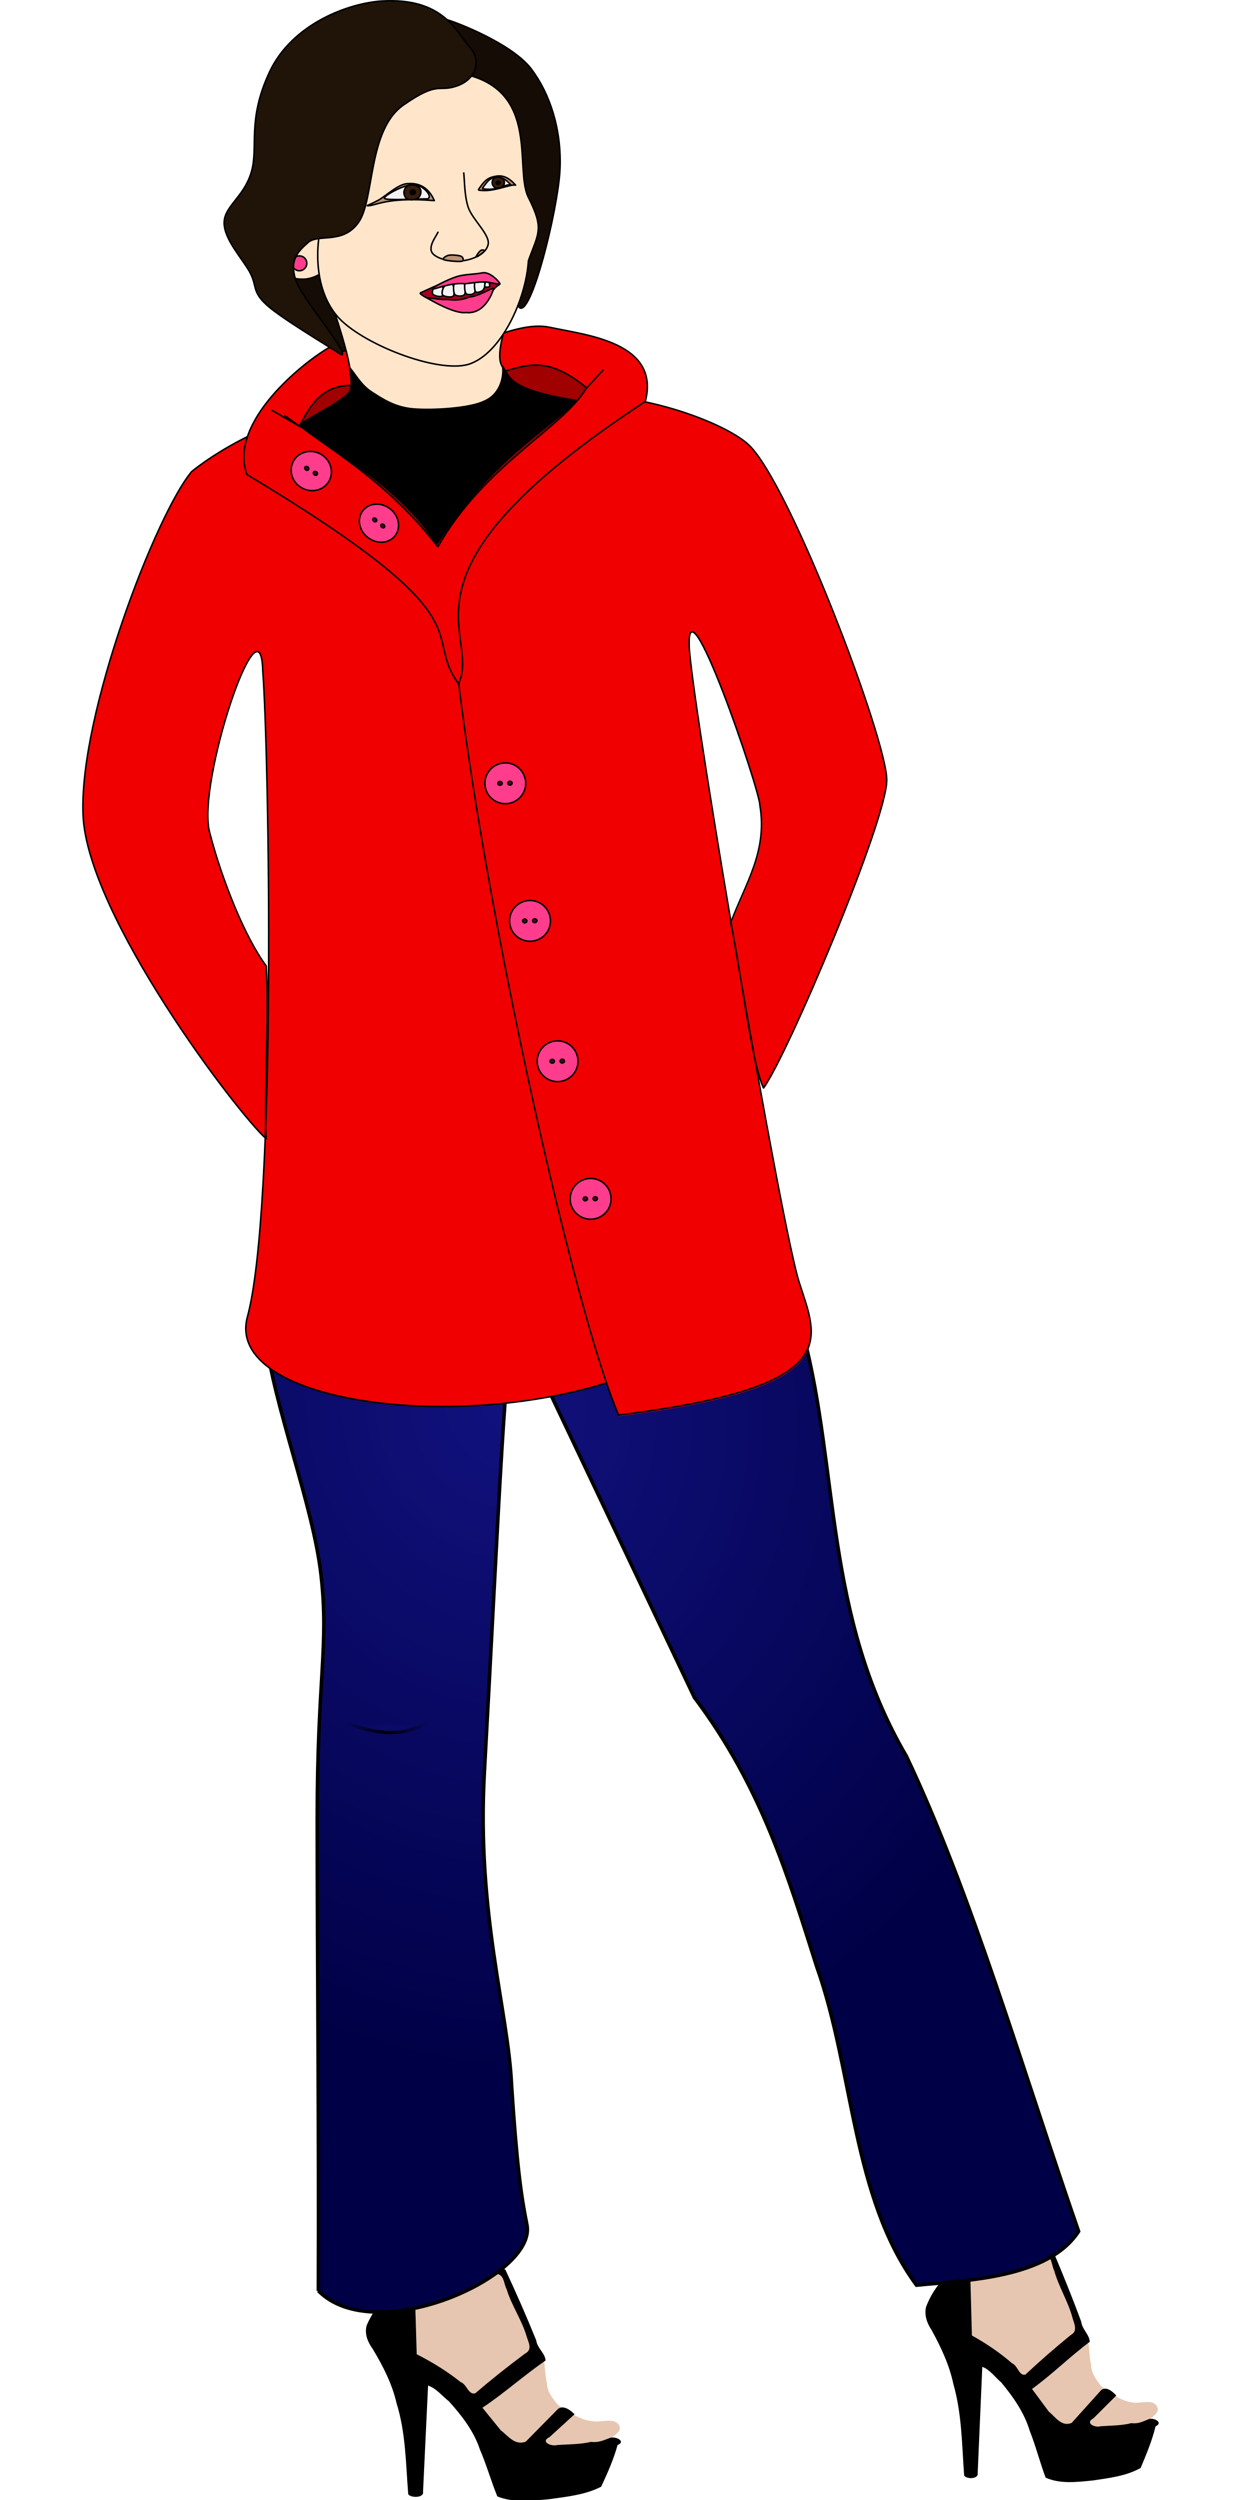 <?xml version="1.0" encoding="UTF-8" standalone="no"?>
<!-- Created with Inkscape (http://www.inkscape.org/) -->

<svg
   xmlns:dc="http://purl.org/dc/elements/1.1/"
   xmlns:cc="http://creativecommons.org/ns#"
   xmlns:rdf="http://www.w3.org/1999/02/22-rdf-syntax-ns#"
   xmlns:svg="http://www.w3.org/2000/svg"
   xmlns="http://www.w3.org/2000/svg"
   xmlns:sodipodi="http://sodipodi.sourceforge.net/DTD/sodipodi-0.dtd"
   xmlns:inkscape="http://www.inkscape.org/namespaces/inkscape"
   width="80mm"
   height="161.285mm"
   viewBox="0 0 283.465 571.483"
   id="svg2"
   version="1.1"
   inkscape:version="0.91 r13725"
   sodipodi:docname="cinska_zena.svg">
  <defs
     id="defs4">
    <clipPath
       id="clipEmfPath1"
       clipPathUnits="userSpaceOnUse">
      <path
         inkscape:connector-curvature="0"
         id="path3341"
         d="m 2.501,8.752 1461.579,0 0,1990.458 -1461.579,0 z" />
    </clipPath>
    <pattern
       y="0"
       x="0"
       height="6"
       width="6"
       patternUnits="userSpaceOnUse"
       id="EMFhbasepattern" />
    <clipPath
       id="clipEmfPath1-9"
       clipPathUnits="userSpaceOnUse">
      <path
         inkscape:connector-curvature="0"
         id="path3515"
         d="m 1.25,0 660.151,0 0,1155.26 -660.151,0 z" />
    </clipPath>
    <pattern
       y="0"
       x="0"
       height="6"
       width="6"
       patternUnits="userSpaceOnUse"
       id="EMFhbasepattern-8" />
    <clipPath
       id="clipEmfPath1-8"
       clipPathUnits="userSpaceOnUse">
      <path
         inkscape:connector-curvature="0"
         id="path4157"
         d="m 0,0 660.151,0 0,1154.01 -660.151,0 z" />
    </clipPath>
    <pattern
       y="0"
       x="0"
       height="6"
       width="6"
       patternUnits="userSpaceOnUse"
       id="EMFhbasepattern-5" />
    <clipPath
       id="clipEmfPath1-3"
       clipPathUnits="userSpaceOnUse">
      <path
         inkscape:connector-curvature="0"
         id="path4478"
         d="m 0,0 660.151,0 0,1154.01 -660.151,0 z" />
    </clipPath>
    <pattern
       y="0"
       x="0"
       height="6"
       width="6"
       patternUnits="userSpaceOnUse"
       id="EMFhbasepattern-4" />
    <clipPath
       id="clipPath3818"
       clipPathUnits="userSpaceOnUse">
      <path
         inkscape:connector-curvature="0"
         id="path3820"
         sodipodi:nodetypes="ccccc"
         style="fill:none;stroke:#000000;stroke-width:1px"
         d="m 547.86,5.219 -0.72,20.715 c 37.62,22.244 86.67,21.213 137.15,25 L 685,38.076 547.86,5.219 Z" />
    </clipPath>
    <filter
       id="filter4291"
       height="1.1"
       width="1.64"
       y="-0.05"
       x="-0.32"
       inkscape:collect="always">
      <feGaussianBlur
         id="feGaussianBlur4293"
         stdDeviation="1.437"
         inkscape:collect="always" />
    </filter>
    <filter
       id="filter4019"
       inkscape:collect="always">
      <feGaussianBlur
         id="feGaussianBlur4021"
         stdDeviation="0.718"
         inkscape:collect="always" />
    </filter>
    <radialGradient
       id="radialGradient2535"
       gradientUnits="userSpaceOnUse"
       cy="235.94"
       cx="566.43"
       gradientTransform="matrix(1,0,0,0.213,0,185.72)"
       r="9.071"
       inkscape:collect="always">
      <stop
         id="stop4241"
         style="stop-color:rgb(11, 11, 107)"
         offset="0" />
      <stop
         id="stop4243"
         style="stop-color:rgb(11, 11, 107);stop-opacity:0"
         offset="1" />
    </radialGradient>
    <radialGradient
       id="radialGradient2538"
       gradientUnits="userSpaceOnUse"
       cy="235.94"
       cx="566.43"
       gradientTransform="matrix(1,-1.06859e-6,2.07985e-6,3.228,-4.9071e-4,-525.651)"
       r="9.071"
       inkscape:collect="always">
      <stop
         id="stop4233"
         style="stop-color:rgb(0, 0, 0)"
         offset="0" />
      <stop
         id="stop4235"
         style="stop-color:rgb(0, 0, 0);stop-opacity:0"
         offset="1" />
    </radialGradient>
    <filter
       id="filter3669"
       height="2.762"
       width="1.375"
       y="-0.881"
       x="-0.188"
       inkscape:collect="always">
      <feGaussianBlur
         id="feGaussianBlur3671"
         stdDeviation="1.418"
         inkscape:collect="always" />
    </filter>
    <radialGradient
       id="radialGradient2599"
       gradientUnits="userSpaceOnUse"
       cy="170.25"
       cx="590"
       gradientTransform="matrix(1.221,-0.139,0.194,1.393,-658.243,166.536)"
       r="110.44"
       inkscape:collect="always">
      <stop
         id="stop3327"
         style="stop-color:rgb(17, 17, 126)"
         offset="0" />
      <stop
         id="stop3329"
         style="stop-color:rgb(0, 0, 70)"
         offset="1" />
    </radialGradient>
  </defs>
  <sodipodi:namedview
     id="base"
     pagecolor="#ffffff"
     bordercolor="#666666"
     borderopacity="1.0"
     inkscape:pageopacity="0.0"
     inkscape:pageshadow="2"
     inkscape:zoom="1.4"
     inkscape:cx="200.53323"
     inkscape:cy="319.75283"
     inkscape:document-units="px"
     inkscape:current-layer="layer1"
     showgrid="false"
     inkscape:window-width="1600"
     inkscape:window-height="1137"
     inkscape:window-x="-8"
     inkscape:window-y="-8"
     inkscape:window-maximized="1"
     fit-margin-top="0"
     fit-margin-left="0"
     fit-margin-right="0"
     fit-margin-bottom="0" />
  <g
     inkscape:groupmode="layer"
     id="layer3"
     inkscape:label="Shoes"
     transform="translate(-3.3955257e-6,1.6016764e-5)" />
  <g
     inkscape:groupmode="layer"
     id="layer2"
     inkscape:label="Jeans"
     transform="translate(-3.3955257e-6,1.6016764e-5)" />
  <g
     inkscape:label="Layer 1"
     inkscape:groupmode="layer"
     id="layer1"
     transform="translate(-205.818,-574.432)">
    <g
       id="g4314"
       transform="translate(18.774,-2.2338525e-5)">
      <g
         transform="matrix(0.268,0,0,0.249,293.231,980.973)"
         id="g3631">
        <path
           inkscape:connector-curvature="0"
           d="m 400.26,348.73 c -5.905,12.508 20.182,42.104 27.541,64.296 3.088,8.392 6.176,16.785 9.263,25.177 -3.154,6.28 -8.958,11.891 -10.358,18.614 l 3.695,59.12 c 11.514,9.748 24.315,18.175 34.998,28.776 8.179,10.307 17.637,19.848 25.003,30.642 l 6.946,17.364 c 8.321,1.636 16.626,3.91 25.05,1.53 5.079,-0.386 11.043,-3.35 13.975,2.515 l 43.864,-4.045 c 3.53,-5.895 15.465,-9.954 9.449,-17.669 -3.934,-5.045 -12.779,-1.256 -18.945,-2.09 -10.693,-1.067 -19.383,-8.8 -27.636,-14.949 -4.201,-6.199 -8.7,-12.285 -8.634,-20.115 -2.539,-10.117 -0.158,-21.341 -6.45,-30.276 -4.633,-9.497 -10.296,-18.642 -11.186,-29.418 -5.099,-13.648 -12.181,-26.625 -15.363,-40.952 -3.474,-6.094 -9.956,-11.181 -8.31,-18.99 0.467,-25.768 -9.22,-50.206 -12.785,-75.333 -1.269,-8.947 -10.651,-3.385 -16.289,-2.914 -21.288,1.78 -58.395,-2.795 -63.828,8.716 z"
           style="fill:#e6c6b0"
           sodipodi:nodetypes="cccccccccccscccccccsss"
           id="path2830" />
        <path
           inkscape:connector-curvature="0"
           d="m 491.73,388.33 c -17.139,7.405 -36.01,10.028 -54.296,13.188 -4.122,1.179 -14.109,-3.695 -13.819,2.039 0.535,10.427 7.088,19.346 8.28,29.649 -4.858,10.193 -15.05,16.032 -21.665,24.971 -7.78,7.309 -12.944,16.962 -16.528,26.849 -1.667,7.696 0.768,14.952 4.796,21.483 8.033,15.78 15.143,32.101 18.532,49.57 7.25,27.267 7.238,55.791 9.156,83.785 2.051,3.555 12.521,3.442 11.55,-2.333 1.312,-32.485 2.623,-64.97 3.935,-97.456 6.72,2.776 10.854,9.58 16.159,14.35 10.335,13.412 19.721,27.941 24.283,44.397 5.197,14.126 8.643,28.808 13.582,43.019 12.55,6.059 27.262,3.976 40.68,2.524 13.825,-2.26 28.14,-4.027 40.356,-11.436 4.915,-12.521 9.75,-25.107 12.76,-38.241 6.974,-3.363 -1.487,-8.363 -5.954,-6.51 -5.029,2.123 -8.773,4.479 -14.75,3.607 -8.208,2.338 -17.478,2.182 -26.201,2.866 -5.28,1.583 -13.535,-3.117 -6.143,-7.255 6.5,-6.997 13.046,-13.953 19.518,-20.977 -3.009,-3.485 -8.609,-8.925 -13.024,-4.767 -8.353,9.978 -16.706,19.955 -25.059,29.933 -8.642,3.863 -13.83,-5.527 -19.437,-10.331 -4.793,-6.937 -9.55,-13.916 -14.367,-20.843 17.271,-13.445 32.182,-29.56 49.234,-43.266 -0.153,-6.551 -6.625,-11.624 -7.214,-18.43 -7.459,-21.725 -15.521,-43.275 -23.96,-64.648 -6.061,-5.55 -1.153,-14.486 -4.884,-21.237 -1.475,-5.019 -5.948,-10.211 -2.066,-15.354 -1.323,-2.972 -2.854,-5.778 -3.455,-9.148 z m 1.963,49.234 c 7.517,-0.706 6.852,9.055 9.236,13.981 3.809,14.849 11.756,28.107 15.515,42.955 1.306,5.412 5.127,12.554 -1.116,16.208 -13.372,11.715 -26.341,23.86 -38.869,36.474 -5.402,1.72 -6.413,-8.127 -11.318,-10.264 -10.408,-9.738 -22.095,-18.292 -34.343,-25.582 -0.484,-19.356 -0.968,-38.712 -1.453,-58.068 3.45,-3.954 4.677,-12.928 9.656,-6.512 14.31,-0.159 28.795,-0.768 42.202,-6.337 3.416,-1.238 6.976,-1.957 10.49,-2.856 z"
           style="fill:#000000"
           id="path2832" />
      </g>
      <g
         transform="matrix(0.293,0,0,0.249,155.494,985.258)"
         id="g3631-9">
        <path
           inkscape:connector-curvature="0"
           d="m 400.26,348.73 c -5.905,12.508 20.182,42.104 27.541,64.296 3.088,8.392 6.176,16.785 9.263,25.177 -3.154,6.28 -8.958,11.891 -10.358,18.614 l 3.695,59.12 c 11.514,9.748 24.315,18.175 34.998,28.776 8.179,10.307 17.637,19.848 25.003,30.642 l 6.946,17.364 c 8.321,1.636 16.626,3.91 25.05,1.53 5.079,-0.386 11.043,-3.35 13.975,2.515 l 43.864,-4.045 c 3.53,-5.895 15.465,-9.954 9.449,-17.669 -3.934,-5.045 -12.779,-1.256 -18.945,-2.09 -10.693,-1.067 -19.383,-8.8 -27.636,-14.949 -4.201,-6.199 -8.7,-12.285 -8.634,-20.115 -2.539,-10.117 -0.158,-21.341 -6.45,-30.276 -4.633,-9.497 -10.296,-18.642 -11.186,-29.418 -5.099,-13.648 -12.181,-26.625 -15.363,-40.952 -3.474,-6.094 -9.956,-11.181 -8.31,-18.99 0.467,-25.768 -9.22,-50.206 -12.785,-75.333 -1.269,-8.947 -10.651,-3.385 -16.289,-2.914 -21.288,1.78 -58.395,-2.795 -63.828,8.716 z"
           style="fill:#e6c6b0"
           sodipodi:nodetypes="cccccccccccscccccccsss"
           id="path2830-6" />
        <path
           inkscape:connector-curvature="0"
           d="m 491.73,388.33 c -17.139,7.405 -36.01,10.028 -54.296,13.188 -4.122,1.179 -14.109,-3.695 -13.819,2.039 0.535,10.427 7.088,19.346 8.28,29.649 -4.858,10.193 -15.05,16.032 -21.665,24.971 -7.78,7.309 -12.944,16.962 -16.528,26.849 -1.667,7.696 0.768,14.952 4.796,21.483 8.033,15.78 15.143,32.101 18.532,49.57 7.25,27.267 7.238,55.791 9.156,83.785 2.051,3.555 12.521,3.442 11.55,-2.333 1.312,-32.485 2.623,-64.97 3.935,-97.456 6.72,2.776 10.854,9.58 16.159,14.35 10.335,13.412 19.721,27.941 24.283,44.397 5.197,14.126 8.643,28.808 13.582,43.019 12.55,6.059 27.262,3.976 40.68,2.524 13.825,-2.26 28.14,-4.027 40.356,-11.436 4.915,-12.521 9.75,-25.107 12.76,-38.241 6.974,-3.363 -1.487,-8.363 -5.954,-6.51 -5.029,2.123 -8.773,4.479 -14.75,3.607 -8.208,2.338 -17.478,2.182 -26.201,2.866 -5.28,1.583 -13.535,-3.117 -6.143,-7.255 6.5,-6.997 13.046,-13.953 19.518,-20.977 -3.009,-3.485 -8.609,-8.925 -13.024,-4.767 -8.353,9.978 -16.706,19.955 -25.059,29.933 -8.642,3.863 -13.83,-5.527 -19.437,-10.331 -4.793,-6.937 -9.55,-13.916 -14.367,-20.843 17.271,-13.445 32.182,-29.56 49.234,-43.266 -0.153,-6.551 -6.625,-11.624 -7.214,-18.43 -7.459,-21.725 -15.521,-43.275 -23.96,-64.648 -6.061,-5.55 -1.153,-14.486 -4.884,-21.237 -1.475,-5.019 -5.948,-10.211 -2.066,-15.354 -1.323,-2.972 -2.854,-5.778 -3.455,-9.148 z m 1.963,49.234 c 7.517,-0.706 6.852,9.055 9.236,13.981 3.809,14.849 11.756,28.107 15.515,42.955 1.306,5.412 5.127,12.554 -1.116,16.208 -13.372,11.715 -26.341,23.86 -38.869,36.474 -5.402,1.72 -6.413,-8.127 -11.318,-10.264 -10.408,-9.738 -22.095,-18.292 -34.343,-25.582 -0.484,-19.356 -0.968,-38.712 -1.453,-58.068 3.45,-3.954 4.677,-12.928 9.656,-6.512 14.31,-0.159 28.795,-0.768 42.202,-6.337 3.416,-1.238 6.976,-1.957 10.49,-2.856 z"
           style="fill:#000000"
           id="path2832-0" />
      </g>
      <path
         d="m 54.006,523.65 c 0.15,-35.449 -0.247,-75.316 -0.259,-107.613 -0.018,-32.297 2.706,-39.723 0.878,-55.931 -1.828,-16.208 -10.884,-38.705 -12.724,-54.809 -3.578,-31.339 0.848,-37.453 24.311,-75.296 12.832,0.193 24.395,6.633 38.4,8.949 11.311,1.871 29.11,-0.061 41.515,3.786 8.412,22.31 13.205,41.136 18.803,62.574 8.07,30.9 4.744,64.105 23.512,96.152 14.895,31.384 26.536,71.595 39.356,108.6 -6.981,10.762 -25.815,11.181 -37.065,12.298 C 175.9,502.153 176.441,473.457 167.896,449.464 161.39,428.972 155.347,408.485 139.947,387.992 L 99.268,302.203 c -2.465,1.332 -3.993,42.954 -7.318,102.985 -1.78,32.212 5.478,54.679 6.218,71.401 1.185,18.108 2.171,25.325 3.512,31.978 2.339,11.63 -34.654,28.287 -47.673,15.081 z"
         style="fill:url(#radialGradient2599);stroke:#000000;stroke-width:0.809;stroke-linecap:round"
         sodipodi:nodetypes="czzscscsccccccscsc"
         id="path3226"
         inkscape:connector-curvature="0"
         transform="translate(205.818,574.432)" />
      <path
         d="m 557.86,234.51 c 5.71,2.8 11.43,4.7 17.14,0"
         transform="matrix(1.058,0,0,0.743,-323.989,794.111)"
         style="fill:url(#radialGradient2535);fill-rule:evenodd;stroke:url(#radialGradient2538);stroke-width:1px;filter:url(#filter3669)"
         sodipodi:nodetypes="cc"
         id="path3317"
         inkscape:connector-curvature="0" />
      <path
         d="m 99.797,300.335 -4.047,0.484 17.51,-18.178 -13.464,17.694 z"
         style="fill:#080849;fill-rule:evenodd"
         sodipodi:nodetypes="cccc"
         id="path3323"
         inkscape:connector-curvature="0"
         transform="translate(205.818,574.432)" />
      <g
         transform="matrix(-0.698,-0.103,-0.145,0.615,739.231,856.709)"
         id="g4341">
        <path
           d="m 605,41.648 c -0.78,18.02 7.92,40.194 0,56.428 l -6.43,11.434"
           style="fill:none;stroke:#000000;stroke-width:1px;filter:url(#filter4291)"
           sodipodi:nodetypes="ccc"
           id="path4247"
           inkscape:connector-curvature="0" />
        <path
           d="m 601,41.648 c -0.78,18.02 7.92,40.194 0,56.428 l -6.43,11.434"
           style="fill:none;stroke:#161562;stroke-width:1px"
           sodipodi:nodetypes="ccc"
           id="path4249"
           inkscape:connector-curvature="0" />
      </g>
      <path
         d="m 599.86,111.08 0,7.85 -24.29,-31.425 24.29,23.575 z"
         transform="matrix(0.851,0,0,0.769,-204.447,787.994)"
         style="fill:#080849;fill-rule:evenodd;filter:url(#filter4019)"
         sodipodi:nodetypes="cccc"
         id="path3321"
         inkscape:connector-curvature="0" />
      <g
         transform="matrix(0.758,0.349,-0.386,0.685,-123.197,597.821)"
         style="opacity:0.463"
         id="g4353">
        <path
           d="m 605,41.648 c -0.78,18.02 7.92,40.194 0,56.428 l -6.43,11.434"
           transform="matrix(0.758,0,0,0.678,92.1,37.518)"
           sodipodi:nodetypes="ccc"
           style="fill:none;stroke:#000000;stroke-width:1px;filter:url(#filter4291)"
           id="path4347"
           inkscape:connector-curvature="0" />
        <path
           d="m 555.33,65.773 c -0.59,12.225 6,27.269 0,38.287 l -4.88,7.75"
           style="fill:none;stroke:#161562;stroke-width:0.717px"
           sodipodi:nodetypes="ccc"
           id="path4349"
           inkscape:connector-curvature="0" />
      </g>
      <g
         transform="matrix(-0.667,0.265,0.34,0.52,690.224,658.774)"
         id="g4357">
        <path
           d="m 605,41.648 c -0.78,18.02 7.92,40.194 0,56.428 l -6.43,11.434"
           transform="matrix(0.758,0,0,0.678,92.1,37.518)"
           style="fill:none;stroke:#000000;stroke-width:1px;filter:url(#filter4291)"
           sodipodi:nodetypes="ccc"
           id="path4359"
           inkscape:connector-curvature="0" />
        <path
           d="m 555.33,65.773 c -0.59,12.225 6,27.269 0,38.287 l -4.88,7.75"
           style="fill:none;stroke:#161562;stroke-width:0.717px"
           sodipodi:nodetypes="ccc"
           id="path4361"
           inkscape:connector-curvature="0" />
      </g>
      <path
         transform="matrix(0.833,0,0,0.769,-192.938,787.984)"
         sodipodi:nodetypes="czzscscsccccccscsc"
         clip-path="url(#clipPath3818)"
         d="m 551.54,392.32 c 0.18,-46.12 -7.36,-86.87 -7.38,-128.89 -0.01,-42.02 3.19,-51.68 1.04,-72.77 -2.15,-21.08 -12.8,-50.36 -14.96,-71.31 -4.21,-40.769 1,-48.724 28.59,-97.964 15.08,0.254 28.68,8.633 45.15,11.647 13.3,2.434 34.22,-0.079 48.81,4.925 9.89,29.029 15.53,53.518 22.11,81.412 9.49,40.2 5.57,83.4 27.64,125.1 17.52,40.83 31.2,93.15 46.28,141.3 -8.21,14 -23.28,10.84 -36.51,12.29 -17.45,-26.29 -23.88,-59.92 -33.93,-91.14 -7.64,-26.66 -14.75,-53.31 -32.86,-79.97 L 597.69,115.33 c -2.9,1.74 -4.69,55.88 -8.6,133.99 -2.1,41.91 6.44,71.14 7.31,92.89 1.39,23.56 -2.73,34.77 0.59,43 3.79,9.41 -29.96,23.28 -45.45,7.11 z"
         style="fill:#111150;stroke:#000000;stroke-linecap:round"
         id="path3814"
         inkscape:connector-curvature="0" />
      <ellipse
         style="fill:#483e37;stroke:#161562;stroke-width:0.675;stroke-linecap:round"
         id="path4375"
         cx="104.446"
         cy="242.822"
         rx="3.411"
         ry="2.808"
         transform="translate(205.818,574.432)" />
      <rect
         x="167.616"
         y="229.842"
         width="4.865"
         height="11.428"
         transform="matrix(0.992,0.125,-0.39,0.921,205.818,574.432)"
         style="fill:#1f0881;stroke:#161562;stroke-width:0.652;stroke-linecap:round"
         id="rect4377" />
      <path
         d="m 126.249,240.596 5.472,0.126 0.848,11.208 -5.045,-0.125 -1.275,-11.208 z"
         style="fill:#1f0881;stroke:#161562;stroke-width:0.64;stroke-linecap:round"
         sodipodi:nodetypes="ccccc"
         id="rect4379"
         inkscape:connector-curvature="0"
         transform="translate(205.818,574.432)" />
      <path
         style="fill:#f00000;fill-opacity:1;fill-rule:evenodd;stroke:none"
         clip-path="url(#clipEmfPath1-3)"
         d="M 320.776,409.781 C 294.208,280.377 145.658,343.75 93.068,386.338 64.39,420.252 1.328,583.571 5.001,665.152 8.674,746.655 129.717,906.145 153.394,927.165 c -1.797,-25.631 2.735,-106.274 0,-140.188 -16.488,-21.958 -35.711,-68.688 -45.948,-108.697 -10.236,-40.009 41.651,-195.044 43.213,-130.42 5.08,65.718 11.644,436.896 -12.659,524.49 -17.269,69 172.618,94.79 303.976,48.61 33.992,-109.4 -95.959,-563.02 -121.2,-711.179 z"
         id="path4481"
         inkscape:connector-curvature="0"
         transform="matrix(0.282,0,0,0.282,204.627,573.272)" />
      <path
         style="fill:none;stroke:#000000;stroke-width:1.25px;stroke-linecap:butt;stroke-linejoin:round;stroke-miterlimit:4;stroke-dasharray:none;stroke-opacity:1"
         clip-path="url(#clipEmfPath1-3)"
         d="M 320.776,409.781 C 294.208,280.377 145.658,343.75 93.068,386.338 64.39,420.252 1.328,583.571 5.001,665.152 8.674,746.655 129.717,906.145 153.394,927.165 c -1.797,-25.631 2.735,-106.274 0,-140.188 -16.488,-21.958 -35.711,-68.688 -45.948,-108.697 -10.236,-40.009 41.651,-195.044 43.213,-130.42 5.08,65.718 11.644,436.896 -12.659,524.49 -17.269,69 172.618,94.79 303.976,48.61 33.992,-109.4 -95.959,-563.02 -121.2,-711.179"
         id="path4483"
         inkscape:connector-curvature="0"
         transform="matrix(0.282,0,0,0.282,204.627,573.272)" />
      <path
         style="fill:#f00000;fill-opacity:1;fill-rule:evenodd;stroke:none"
         d="m 290.018,687.818 c 4.962,-36.984 58.817,-20.532 68.3,-11.622 9.461,8.932 31.581,67.374 31.581,76.658 0,9.285 -22.715,62.985 -28.206,70.462 -2.845,-6.219 -5.161,-27.148 -7.498,-37.756 3.374,-9.064 8.469,-16.297 6.682,-26.905 0,-3.485 -17.224,-53.943 -16.143,-35.727 1.477,18.172 20.995,131.704 25.097,144.738 4.124,13.033 10.983,24.017 -41.284,30.477 C 315.667,868.106 285.056,724.802 290.018,687.818 Z"
         id="path4485"
         inkscape:connector-curvature="0" />
      <path
         style="fill:none;stroke:#000000;stroke-width:1.25px;stroke-linecap:butt;stroke-linejoin:round;stroke-miterlimit:4;stroke-dasharray:none;stroke-opacity:1"
         clip-path="url(#clipEmfPath1-3)"
         d="m 302.569,405.874 c 17.582,-131.046 208.407,-72.751 242.009,-41.181 33.523,31.648 111.9,238.726 111.9,271.624 0,32.899 -80.487,223.176 -99.944,249.667 -10.081,-22.036 -18.286,-96.194 -26.569,-133.781 11.956,-32.116 30.007,-57.747 23.677,-95.334 0,-12.347 -61.029,-191.137 -57.2,-126.591 5.235,64.389 74.392,466.669 88.926,512.852 14.613,46.18 38.915,85.1 -146.283,107.99 C 393.449,1044.69 284.987,536.92 302.569,405.874"
         id="path4487"
         inkscape:connector-curvature="0"
         transform="matrix(0.282,0,0,0.282,204.627,573.272)" />
      <path
         style="fill:#ff3d8c;fill-opacity:1;fill-rule:evenodd;stroke:none"
         d="m 302.567,748.819 c -2.58,0 -4.675,2.095 -4.675,4.676 0,2.58 2.095,4.653 4.675,4.653 2.558,0 4.654,-2.073 4.654,-4.653 0,-2.58 -2.095,-4.676 -4.654,-4.676 z"
         id="path4489"
         inkscape:connector-curvature="0" />
      <path
         style="fill:none;stroke:#000000;stroke-width:0.353px;stroke-linecap:butt;stroke-linejoin:round;stroke-miterlimit:4;stroke-dasharray:none;stroke-opacity:1"
         d="m 302.567,748.819 c -2.58,0 -4.675,2.095 -4.675,4.676 0,2.58 2.095,4.653 4.675,4.653 2.558,0 4.654,-2.073 4.654,-4.653 0,-2.58 -2.095,-4.676 -4.654,-4.676"
         id="path4491"
         inkscape:connector-curvature="0" />
      <path
         style="fill:#580024;fill-opacity:1;fill-rule:evenodd;stroke:none"
         d="m 301.332,753.053 c -0.264,0 -0.485,0.198 -0.485,0.441 0,0.242 0.221,0.441 0.485,0.441 0.287,0 0.507,-0.198 0.507,-0.441 0,-0.243 -0.221,-0.441 -0.507,-0.441 z"
         id="path4493"
         inkscape:connector-curvature="0" />
      <path
         style="fill:none;stroke:#000000;stroke-width:0.353px;stroke-linecap:butt;stroke-linejoin:round;stroke-miterlimit:4;stroke-dasharray:none;stroke-opacity:1"
         d="m 301.332,753.053 c -0.264,0 -0.485,0.198 -0.485,0.441 0,0.242 0.221,0.441 0.485,0.441 0.287,0 0.507,-0.198 0.507,-0.441 0,-0.243 -0.221,-0.441 -0.507,-0.441"
         id="path4495"
         inkscape:connector-curvature="0" />
      <path
         style="fill:#580024;fill-opacity:1;fill-rule:evenodd;stroke:none"
         d="m 303.625,753.009 c -0.264,0 -0.485,0.199 -0.485,0.441 0,0.243 0.221,0.441 0.485,0.441 0.265,0 0.485,-0.198 0.485,-0.441 0,-0.242 -0.22,-0.441 -0.485,-0.441 z"
         id="path4497"
         inkscape:connector-curvature="0" />
      <path
         style="fill:none;stroke:#000000;stroke-width:0.353px;stroke-linecap:butt;stroke-linejoin:round;stroke-miterlimit:4;stroke-dasharray:none;stroke-opacity:1"
         d="m 303.625,753.009 c -0.264,0 -0.485,0.199 -0.485,0.441 0,0.243 0.221,0.441 0.485,0.441 0.265,0 0.485,-0.198 0.485,-0.441 0,-0.242 -0.22,-0.441 -0.485,-0.441"
         id="path4499"
         inkscape:connector-curvature="0" />
      <path
         style="fill:#ff3d8c;fill-opacity:1;fill-rule:evenodd;stroke:none"
         d="m 308.213,780.267 c -2.58,0 -4.675,2.095 -4.675,4.675 0,2.58 2.095,4.653 4.675,4.653 2.58,0 4.675,-2.073 4.675,-4.653 0,-2.58 -2.095,-4.675 -4.675,-4.675 z"
         id="path4501"
         inkscape:connector-curvature="0" />
      <path
         style="fill:none;stroke:#000000;stroke-width:0.353px;stroke-linecap:butt;stroke-linejoin:round;stroke-miterlimit:4;stroke-dasharray:none;stroke-opacity:1"
         d="m 308.213,780.267 c -2.58,0 -4.675,2.095 -4.675,4.675 0,2.58 2.095,4.653 4.675,4.653 2.58,0 4.675,-2.073 4.675,-4.653 0,-2.58 -2.095,-4.675 -4.675,-4.675"
         id="path4503"
         inkscape:connector-curvature="0" />
      <path
         style="fill:#580024;fill-opacity:1;fill-rule:evenodd;stroke:none"
         d="m 307,784.501 c -0.265,0 -0.485,0.199 -0.485,0.441 0,0.243 0.22,0.441 0.485,0.441 0.265,0 0.485,-0.198 0.485,-0.441 0,-0.242 -0.22,-0.441 -0.485,-0.441 z"
         id="path4505"
         inkscape:connector-curvature="0" />
      <path
         style="fill:none;stroke:#000000;stroke-width:0.353px;stroke-linecap:butt;stroke-linejoin:round;stroke-miterlimit:4;stroke-dasharray:none;stroke-opacity:1"
         d="m 307,784.501 c -0.265,0 -0.485,0.199 -0.485,0.441 0,0.243 0.22,0.441 0.485,0.441 0.265,0 0.485,-0.198 0.485,-0.441 0,-0.242 -0.22,-0.441 -0.485,-0.441"
         id="path4507"
         inkscape:connector-curvature="0" />
      <path
         style="fill:#580024;fill-opacity:1;fill-rule:evenodd;stroke:none"
         d="m 309.293,784.457 c -0.287,0 -0.485,0.198 -0.485,0.441 0,0.243 0.198,0.441 0.485,0.441 0.265,0 0.485,-0.198 0.485,-0.441 0,-0.243 -0.22,-0.441 -0.485,-0.441 z"
         id="path4509"
         inkscape:connector-curvature="0" />
      <path
         style="fill:none;stroke:#000000;stroke-width:0.353px;stroke-linecap:butt;stroke-linejoin:round;stroke-miterlimit:4;stroke-dasharray:none;stroke-opacity:1"
         d="m 309.293,784.457 c -0.287,0 -0.485,0.198 -0.485,0.441 0,0.243 0.198,0.441 0.485,0.441 0.265,0 0.485,-0.198 0.485,-0.441 0,-0.243 -0.22,-0.441 -0.485,-0.441"
         id="path4511"
         inkscape:connector-curvature="0" />
      <path
         style="fill:#ff3d8c;fill-opacity:1;fill-rule:evenodd;stroke:none"
         d="m 314.498,812.355 c -2.558,0 -4.653,2.095 -4.653,4.653 0,2.58 2.095,4.675 4.653,4.675 2.58,0 4.675,-2.095 4.675,-4.675 0,-2.558 -2.095,-4.653 -4.675,-4.653 z"
         id="path4513"
         inkscape:connector-curvature="0" />
      <path
         style="fill:none;stroke:#000000;stroke-width:0.353px;stroke-linecap:butt;stroke-linejoin:round;stroke-miterlimit:4;stroke-dasharray:none;stroke-opacity:1"
         d="m 314.498,812.355 c -2.558,0 -4.653,2.095 -4.653,4.653 0,2.58 2.095,4.675 4.653,4.675 2.58,0 4.675,-2.095 4.675,-4.675 0,-2.558 -2.095,-4.653 -4.675,-4.653"
         id="path4515"
         inkscape:connector-curvature="0" />
      <path
         style="fill:#580024;fill-opacity:1;fill-rule:evenodd;stroke:none"
         d="m 313.285,816.589 c -0.265,0 -0.485,0.199 -0.485,0.441 0,0.243 0.22,0.419 0.485,0.419 0.287,0 0.485,-0.176 0.485,-0.419 0,-0.242 -0.198,-0.441 -0.485,-0.441 z"
         id="path4517"
         inkscape:connector-curvature="0" />
      <path
         style="fill:none;stroke:#000000;stroke-width:0.353px;stroke-linecap:butt;stroke-linejoin:round;stroke-miterlimit:4;stroke-dasharray:none;stroke-opacity:1"
         d="m 313.285,816.589 c -0.265,0 -0.485,0.199 -0.485,0.441 0,0.243 0.22,0.419 0.485,0.419 0.287,0 0.485,-0.176 0.485,-0.419 0,-0.242 -0.198,-0.441 -0.485,-0.441"
         id="path4519"
         inkscape:connector-curvature="0" />
      <path
         style="fill:#580024;fill-opacity:1;fill-rule:evenodd;stroke:none"
         d="m 315.579,816.545 c -0.265,0 -0.485,0.198 -0.485,0.441 0,0.242 0.22,0.441 0.485,0.441 0.265,0 0.485,-0.199 0.485,-0.441 0,-0.243 -0.22,-0.441 -0.485,-0.441 z"
         id="path4521"
         inkscape:connector-curvature="0" />
      <path
         style="fill:none;stroke:#000000;stroke-width:0.353px;stroke-linecap:butt;stroke-linejoin:round;stroke-miterlimit:4;stroke-dasharray:none;stroke-opacity:1"
         d="m 315.579,816.545 c -0.265,0 -0.485,0.198 -0.485,0.441 0,0.242 0.22,0.441 0.485,0.441 0.265,0 0.485,-0.199 0.485,-0.441 0,-0.243 -0.22,-0.441 -0.485,-0.441"
         id="path4523"
         inkscape:connector-curvature="0" />
      <path
         style="fill:#ff3d8c;fill-opacity:1;fill-rule:evenodd;stroke:none"
         d="m 322.062,843.804 c -2.58,0 -4.675,2.095 -4.675,4.675 0,2.58 2.095,4.653 4.675,4.653 2.58,0 4.675,-2.073 4.675,-4.653 0,-2.58 -2.095,-4.675 -4.675,-4.675 z"
         id="path4525"
         inkscape:connector-curvature="0" />
      <path
         style="fill:none;stroke:#000000;stroke-width:0.353px;stroke-linecap:butt;stroke-linejoin:round;stroke-miterlimit:4;stroke-dasharray:none;stroke-opacity:1"
         d="m 322.062,843.804 c -2.58,0 -4.675,2.095 -4.675,4.675 0,2.58 2.095,4.653 4.675,4.653 2.58,0 4.675,-2.073 4.675,-4.653 0,-2.58 -2.095,-4.675 -4.675,-4.675"
         id="path4527"
         inkscape:connector-curvature="0" />
      <path
         style="fill:#580024;fill-opacity:1;fill-rule:evenodd;stroke:none"
         d="m 320.849,848.038 c -0.287,0 -0.485,0.198 -0.485,0.441 0,0.242 0.198,0.441 0.485,0.441 0.265,0 0.485,-0.199 0.485,-0.441 0,-0.243 -0.22,-0.441 -0.485,-0.441 z"
         id="path4529"
         inkscape:connector-curvature="0" />
      <path
         style="fill:none;stroke:#000000;stroke-width:0.353px;stroke-linecap:butt;stroke-linejoin:round;stroke-miterlimit:4;stroke-dasharray:none;stroke-opacity:1"
         d="m 320.849,848.038 c -0.287,0 -0.485,0.198 -0.485,0.441 0,0.242 0.198,0.441 0.485,0.441 0.265,0 0.485,-0.199 0.485,-0.441 0,-0.243 -0.22,-0.441 -0.485,-0.441"
         id="path4531"
         inkscape:connector-curvature="0" />
      <path
         style="fill:#580024;fill-opacity:1;fill-rule:evenodd;stroke:none"
         d="m 323.121,847.994 c -0.265,0 -0.485,0.198 -0.485,0.441 0,0.242 0.22,0.441 0.485,0.441 0.264,0 0.485,-0.198 0.485,-0.441 0,-0.243 -0.221,-0.441 -0.485,-0.441 z"
         id="path4533"
         inkscape:connector-curvature="0" />
      <path
         style="fill:none;stroke:#000000;stroke-width:0.353px;stroke-linecap:butt;stroke-linejoin:round;stroke-miterlimit:4;stroke-dasharray:none;stroke-opacity:1"
         d="m 323.121,847.994 c -0.265,0 -0.485,0.198 -0.485,0.441 0,0.242 0.22,0.441 0.485,0.441 0.264,0 0.485,-0.198 0.485,-0.441 0,-0.243 -0.221,-0.441 -0.485,-0.441"
         id="path4535"
         inkscape:connector-curvature="0" />
      <path
         style="fill:#f00000;fill-opacity:1;fill-rule:evenodd;stroke:none"
         d="m 243.507,682.922 c -4.433,-12.085 13.254,-25.935 18.745,-29.023 5.513,-3.088 14.644,2.316 23.068,1.544 8.336,-0.242 19.297,-7.961 27.501,-6.175 8.204,1.786 25.229,3.352 21.745,16.937 -60.449,39.586 -37.227,52.951 -42.696,64.529 -8.689,-11.953 7.939,-14.004 -48.364,-47.812 z"
         id="path4537"
         inkscape:connector-curvature="0" />
      <path
         style="fill:none;stroke:#000000;stroke-width:0.353px;stroke-linecap:butt;stroke-linejoin:round;stroke-miterlimit:4;stroke-dasharray:none;stroke-opacity:1"
         d="m 243.507,682.922 c -4.433,-12.085 13.254,-25.935 18.745,-29.023 5.513,-3.088 14.644,2.316 23.068,1.544 8.336,-0.242 19.297,-7.961 27.501,-6.175 8.204,1.786 25.229,3.352 21.745,16.937 -60.449,39.586 -37.227,52.951 -42.696,64.529 -8.689,-11.953 7.939,-14.004 -48.364,-47.812"
         id="path4539"
         inkscape:connector-curvature="0" />
      <path
         style="fill:none;stroke:#000000;stroke-width:0.353px;stroke-linecap:butt;stroke-linejoin:round;stroke-miterlimit:4;stroke-dasharray:none;stroke-opacity:1"
         d="m 255.901,672.116 c -2.735,-1.588 -5.447,-3.154 -6.748,-3.925"
         id="path4541"
         inkscape:connector-curvature="0" />
      <path
         style="fill:#a00000;fill-opacity:1;fill-rule:evenodd;stroke:none"
         d="m 255.57,671.741 c 6.969,-14.269 12.968,-7.344 31.052,-8.888 18.084,-1.544 21.37,-10.476 34.514,0.221 -5.227,9.086 -23.333,17.488 -34.007,36.366 -11.6,-15.107 -25.185,-22.539 -31.559,-27.699 z"
         id="path4543"
         inkscape:connector-curvature="0" />
      <path
         style="fill:none;stroke:#000000;stroke-width:0.353px;stroke-linecap:butt;stroke-linejoin:round;stroke-miterlimit:4;stroke-dasharray:none;stroke-opacity:1"
         d="m 255.57,671.741 c 6.969,-14.269 12.968,-7.344 31.052,-8.888 18.084,-1.544 21.37,-10.476 34.514,0.221 -5.227,9.086 -23.333,17.488 -34.007,36.366 -11.6,-15.107 -25.185,-22.539 -31.559,-27.699"
         id="path4545"
         inkscape:connector-curvature="0" />
      <path
         style="fill:none;stroke:#000000;stroke-width:0.353px;stroke-linecap:butt;stroke-linejoin:round;stroke-miterlimit:4;stroke-dasharray:none;stroke-opacity:1"
         d="m 321.136,663.162 c 0.64,-0.706 3.066,-3.374 3.881,-4.256"
         id="path4547"
         inkscape:connector-curvature="0" />
      <path
         style="fill:none;stroke:#000000;stroke-width:0.353px;stroke-linecap:butt;stroke-linejoin:round;stroke-miterlimit:4;stroke-dasharray:none;stroke-opacity:1"
         d="m 255.901,672.116 c -1.544,-1.103 -3.088,-2.205 -3.837,-2.734"
         id="path4549"
         inkscape:connector-curvature="0" />
      <path
         style="fill:#ff3d8c;fill-opacity:1;fill-rule:evenodd;stroke:none"
         d="m 260.444,678.291 c -2.206,-1.301 -5.028,-0.662 -6.263,1.456 -1.235,2.117 -0.441,4.874 1.786,6.175 2.227,1.301 5.028,0.662 6.263,-1.456 1.235,-2.095 0.441,-4.874 -1.786,-6.175 z"
         id="path4551"
         inkscape:connector-curvature="0" />
      <path
         style="fill:none;stroke:#000000;stroke-width:0.353px;stroke-linecap:butt;stroke-linejoin:round;stroke-miterlimit:4;stroke-dasharray:none;stroke-opacity:1"
         d="m 260.444,678.291 c -2.206,-1.301 -5.028,-0.662 -6.263,1.456 -1.235,2.117 -0.441,4.874 1.786,6.175 2.227,1.301 5.028,0.662 6.263,-1.456 1.235,-2.095 0.441,-4.874 -1.786,-6.175"
         id="path4553"
         inkscape:connector-curvature="0" />
      <path
         style="fill:#580024;fill-opacity:1;fill-rule:evenodd;stroke:none"
         d="m 257.379,681.136 c -0.243,-0.132 -0.529,-0.088 -0.64,0.11 -0.11,0.198 -0.022,0.463 0.22,0.618 0.22,0.132 0.507,0.088 0.618,-0.11 0.11,-0.198 0.022,-0.485 -0.198,-0.618 z"
         id="path4555"
         inkscape:connector-curvature="0" />
      <path
         style="fill:none;stroke:#000000;stroke-width:0.353px;stroke-linecap:butt;stroke-linejoin:round;stroke-miterlimit:4;stroke-dasharray:none;stroke-opacity:1"
         d="m 257.379,681.136 c -0.243,-0.132 -0.529,-0.088 -0.64,0.11 -0.11,0.198 -0.022,0.463 0.22,0.618 0.22,0.132 0.507,0.088 0.618,-0.11 0.11,-0.198 0.022,-0.485 -0.198,-0.618"
         id="path4557"
         inkscape:connector-curvature="0" />
      <path
         style="fill:#580024;fill-opacity:1;fill-rule:evenodd;stroke:none"
         d="m 259.364,682.261 c -0.243,-0.132 -0.529,-0.088 -0.64,0.11 -0.11,0.198 -0.022,0.463 0.221,0.618 0.22,0.132 0.507,0.088 0.618,-0.11 0.132,-0.198 0.022,-0.485 -0.198,-0.618 z"
         id="path4559"
         inkscape:connector-curvature="0" />
      <path
         style="fill:none;stroke:#000000;stroke-width:0.353px;stroke-linecap:butt;stroke-linejoin:round;stroke-miterlimit:4;stroke-dasharray:none;stroke-opacity:1"
         d="m 259.364,682.261 c -0.243,-0.132 -0.529,-0.088 -0.64,0.11 -0.11,0.198 -0.022,0.463 0.221,0.618 0.22,0.132 0.507,0.088 0.618,-0.11 0.132,-0.198 0.022,-0.485 -0.198,-0.618"
         id="path4561"
         inkscape:connector-curvature="0" />
      <path
         style="fill:#ff3d8c;fill-opacity:1;fill-rule:evenodd;stroke:none"
         d="m 276.235,690.751 c -2.029,-1.588 -4.83,-1.411 -6.241,0.419 -1.411,1.808 -0.904,4.565 1.147,6.131 2.029,1.588 4.808,1.411 6.219,-0.397 1.411,-1.83 0.904,-4.565 -1.125,-6.153 z"
         id="path4563"
         inkscape:connector-curvature="0" />
      <path
         style="fill:none;stroke:#000000;stroke-width:0.353px;stroke-linecap:butt;stroke-linejoin:round;stroke-miterlimit:4;stroke-dasharray:none;stroke-opacity:1"
         d="m 276.235,690.751 c -2.029,-1.588 -4.83,-1.411 -6.241,0.419 -1.411,1.808 -0.904,4.565 1.147,6.131 2.029,1.588 4.808,1.411 6.219,-0.397 1.411,-1.83 0.904,-4.565 -1.125,-6.153"
         id="path4565"
         inkscape:connector-curvature="0" />
      <path
         style="fill:#580024;fill-opacity:1;fill-rule:evenodd;stroke:none"
         d="m 272.971,692.979 c -0.221,-0.177 -0.507,-0.154 -0.64,0 -0.132,0.176 -0.066,0.441 0.154,0.618 0.198,0.154 0.485,0.154 0.618,-0.022 0.132,-0.154 0.066,-0.441 -0.132,-0.595 z"
         id="path4567"
         inkscape:connector-curvature="0" />
      <path
         style="fill:none;stroke:#000000;stroke-width:0.353px;stroke-linecap:butt;stroke-linejoin:round;stroke-miterlimit:4;stroke-dasharray:none;stroke-opacity:1"
         d="m 272.971,692.979 c -0.221,-0.177 -0.507,-0.154 -0.64,0 -0.132,0.176 -0.066,0.441 0.154,0.618 0.198,0.154 0.485,0.154 0.618,-0.022 0.132,-0.154 0.066,-0.441 -0.132,-0.595"
         id="path4569"
         inkscape:connector-curvature="0" />
      <path
         style="fill:#580024;fill-opacity:1;fill-rule:evenodd;stroke:none"
         d="m 274.779,694.346 c -0.198,-0.154 -0.485,-0.154 -0.618,0.022 -0.132,0.154 -0.066,0.441 0.154,0.595 0.199,0.177 0.485,0.154 0.618,0 0.132,-0.176 0.066,-0.441 -0.154,-0.618 z"
         id="path4571"
         inkscape:connector-curvature="0" />
      <path
         style="fill:none;stroke:#000000;stroke-width:0.353px;stroke-linecap:butt;stroke-linejoin:round;stroke-miterlimit:4;stroke-dasharray:none;stroke-opacity:1"
         d="m 274.779,694.346 c -0.198,-0.154 -0.485,-0.154 -0.618,0.022 -0.132,0.154 -0.066,0.441 0.154,0.595 0.199,0.177 0.485,0.154 0.618,0 0.132,-0.176 0.066,-0.441 -0.154,-0.618"
         id="path4573"
         inkscape:connector-curvature="0" />
      <path
         style="fill:#2e0000;fill-opacity:1;fill-rule:evenodd;stroke:none"
         d="m 281.858,663.228 c -1.014,1.147 -0.419,2.69 -0.331,3.374 0.088,0.662 -0.992,0.684 0.882,0.706 1.897,0 8.645,0.265 10.454,-0.618 -0.265,-1.698 0.706,-3.22 0.353,-4.697 -2.117,0.794 -9.461,1.499 -11.358,1.235 z"
         id="path4575"
         inkscape:connector-curvature="0" />
      <path
         style="fill:none;stroke:#000000;stroke-width:0.353px;stroke-linecap:butt;stroke-linejoin:round;stroke-miterlimit:4;stroke-dasharray:none;stroke-opacity:1"
         d="m 281.858,663.228 c -1.014,1.147 -0.419,2.69 -0.331,3.374 0.088,0.662 -0.992,0.684 0.882,0.706 1.897,0 8.645,0.265 10.454,-0.618 -0.265,-1.698 0.706,-3.22 0.353,-4.697 -2.117,0.794 -9.461,1.499 -11.358,1.235"
         id="path4577"
         inkscape:connector-curvature="0" />
      <path
         style="fill:#150c05;fill-opacity:1;fill-rule:evenodd;stroke:none"
         d="m 274.096,586.989 c 2.823,-1.169 -4.918,6.329 -4.587,8.535 0.353,2.227 7.388,2.955 6.638,4.764 -0.75,1.808 -9.483,-2.889 -11.159,6.131 -1.676,9.02 3.793,44.659 1.125,47.989 -2.668,3.33 -14.886,-19.341 -17.136,-27.986 -2.271,-8.667 -0.618,-17.334 3.573,-23.884 4.19,-6.572 18.724,-14.379 21.547,-15.548 z"
         id="path4579"
         inkscape:connector-curvature="0" />
      <path
         style="fill:none;stroke:#000000;stroke-width:0.353px;stroke-linecap:butt;stroke-linejoin:round;stroke-miterlimit:4;stroke-dasharray:none;stroke-opacity:1"
         d="m 274.096,586.989 c 2.823,-1.169 -4.918,6.329 -4.587,8.535 0.353,2.227 7.388,2.955 6.638,4.764 -0.75,1.808 -9.483,-2.889 -11.159,6.131 -1.676,9.02 3.793,44.659 1.125,47.989 -2.668,3.33 -14.886,-19.341 -17.136,-27.986 -2.271,-8.667 -0.618,-17.334 3.573,-23.884 4.19,-6.572 18.724,-14.379 21.547,-15.548"
         id="path4581"
         inkscape:connector-curvature="0" />
      <path
         style="fill:#ffe6cb;fill-opacity:1;fill-rule:evenodd;stroke:none"
         d="m 261.812,640.337 c 0.949,3.837 6.44,17.82 5.425,23.024 -1.015,5.204 -7.697,5.535 -11.556,8.16 5.227,4.852 22.164,13.299 31.206,27.28 13.254,-20.4 26.42,-26.553 31.625,-32.706 -15.063,-2.514 -14.864,-5.072 -16.629,-7.829 -1.764,-2.757 0.926,-9.197 1.191,-11.622 z"
         id="path4583"
         inkscape:connector-curvature="0" />
      <path
         style="fill:none;stroke:#000000;stroke-width:0.353px;stroke-linecap:butt;stroke-linejoin:round;stroke-miterlimit:4;stroke-dasharray:none;stroke-opacity:1"
         d="m 261.812,640.337 c 0.949,3.837 6.44,17.82 5.425,23.024 -1.015,5.204 -7.697,5.535 -11.556,8.16 5.227,4.852 22.164,13.299 31.206,27.28 13.254,-20.4 26.42,-26.553 31.625,-32.706 -15.063,-2.514 -14.864,-5.072 -16.629,-7.829 -1.764,-2.757 0.926,-9.197 1.191,-11.622"
         id="path4585"
         inkscape:connector-curvature="0" />
      <path
         style="fill:#ffe6cb;fill-opacity:1;fill-rule:evenodd;stroke:none"
         d="m 262.165,634.669 c -0.706,2.227 -3.573,3.484 -5.558,3.573 -1.985,0.088 -5.69,-0.485 -6.374,-3.088 -0.662,-2.58 0.507,-10.74 2.272,-12.46 1.786,-1.72 6.771,0.176 8.425,2.117 1.632,1.941 1.963,7.608 1.235,9.858 z"
         id="path4587"
         inkscape:connector-curvature="0" />
      <path
         style="fill:none;stroke:#000000;stroke-width:0.353px;stroke-linecap:butt;stroke-linejoin:round;stroke-miterlimit:4;stroke-dasharray:none;stroke-opacity:1"
         d="m 262.165,634.669 c -0.706,2.227 -3.573,3.484 -5.558,3.573 -1.985,0.088 -5.69,-0.485 -6.374,-3.088 -0.662,-2.58 0.507,-10.74 2.272,-12.46 1.786,-1.72 6.771,0.176 8.425,2.117 1.632,1.941 1.963,7.608 1.235,9.858"
         id="path4589"
         inkscape:connector-curvature="0" />
      <path
         style="fill:#150c05;fill-opacity:1;fill-rule:evenodd;stroke:none"
         d="m 288.783,578.807 c -2.448,-0.595 4.94,5.359 5.006,7.653 0.066,2.272 -5.469,4.389 -4.565,6.043 0.882,1.676 7.145,-4.742 9.88,3.97 2.757,8.689 3.948,45.386 6.594,48.187 2.668,2.823 8.887,-22.252 9.351,-31.338 0.463,-9.086 -2.227,-17.422 -6.594,-23.178 -4.389,-5.756 -17.224,-10.718 -19.672,-11.336 z"
         id="path4591"
         inkscape:connector-curvature="0" />
      <path
         style="fill:none;stroke:#000000;stroke-width:0.353px;stroke-linecap:butt;stroke-linejoin:round;stroke-miterlimit:4;stroke-dasharray:none;stroke-opacity:1"
         d="m 288.783,578.807 c -2.448,-0.595 4.94,5.359 5.006,7.653 0.066,2.272 -5.469,4.389 -4.565,6.043 0.882,1.676 7.145,-4.742 9.88,3.97 2.757,8.689 3.948,45.386 6.594,48.187 2.668,2.823 8.887,-22.252 9.351,-31.338 0.463,-9.086 -2.227,-17.422 -6.594,-23.178 -4.389,-5.756 -17.224,-10.718 -19.672,-11.336"
         id="path4593"
         inkscape:connector-curvature="0" />
      <path
         style="fill:#ffe6cb;fill-opacity:1;fill-rule:evenodd;stroke:none"
         d="m 285.85,590.606 c 26.376,0.243 18.327,21.701 21.988,28.956 3.661,7.234 2.294,8.116 0,14.467 -0.529,8.799 -6.241,21.348 -13.695,23.686 -7.3,2.117 -24.656,-4.786 -30.015,-11.005 -5.337,-6.241 -5.69,-17.026 -2.051,-26.376 3.617,-9.351 -2.602,-29.993 23.774,-29.728 z"
         id="path4595"
         inkscape:connector-curvature="0" />
      <path
         style="fill:none;stroke:#000000;stroke-width:0.353px;stroke-linecap:butt;stroke-linejoin:round;stroke-miterlimit:4;stroke-dasharray:none;stroke-opacity:1"
         d="m 285.85,590.606 c 26.376,0.243 18.327,21.701 21.988,28.956 3.661,7.234 2.294,8.116 0,14.467 -0.529,8.799 -6.241,21.348 -13.695,23.686 -7.3,2.117 -24.656,-4.786 -30.015,-11.005 -5.337,-6.241 -5.69,-17.026 -2.051,-26.376 3.617,-9.351 -2.602,-29.993 23.774,-29.728"
         id="path4597"
         inkscape:connector-curvature="0" />
      <path
         style="fill:#bb9273;fill-opacity:1;fill-rule:evenodd;stroke:none"
         d="m 270.876,621.459 c 2.007,0.176 3.992,-2.073 15.46,-1.169 -1.323,-2.999 -3.462,-4.08 -6.043,-3.882 -2.117,-0.022 -5.138,2.911 -6.726,3.771 -1.566,0.838 -2.117,1.014 -2.691,1.279 z"
         id="path4599"
         inkscape:connector-curvature="0" />
      <path
         style="fill:none;stroke:#000000;stroke-width:0.353px;stroke-linecap:butt;stroke-linejoin:round;stroke-miterlimit:4;stroke-dasharray:none;stroke-opacity:1"
         d="m 270.876,621.459 c 2.007,0.176 3.992,-2.073 15.46,-1.169 -1.323,-2.999 -3.462,-4.08 -6.043,-3.882 -2.117,-0.022 -5.138,2.911 -6.726,3.771 -1.566,0.838 -2.117,1.014 -2.691,1.279"
         id="path4601"
         inkscape:connector-curvature="0" />
      <path
         style="fill:#f3f3f3;fill-opacity:1;fill-rule:evenodd;stroke:none"
         d="m 284.747,619.893 c 1.433,-0.419 -0.992,-3.11 -2.624,-3.11 -1.786,-0.772 -7.608,2.47 -7.19,2.999 0.441,0.529 7.763,0.088 9.814,0.11 z"
         id="path4603"
         inkscape:connector-curvature="0" />
      <path
         style="fill:none;stroke:#000000;stroke-width:0.353px;stroke-linecap:butt;stroke-linejoin:round;stroke-miterlimit:4;stroke-dasharray:none;stroke-opacity:1"
         d="m 284.747,619.893 c 1.433,-0.419 -0.992,-3.11 -2.624,-3.11 -1.786,-0.772 -7.608,2.47 -7.19,2.999 0.441,0.529 7.763,0.088 9.814,0.11"
         id="path4605"
         inkscape:connector-curvature="0" />
      <path
         style="fill:#371d0b;fill-opacity:1;fill-rule:evenodd;stroke:none"
         d="m 279.829,617.225 c 0.573,-0.728 2.095,-0.684 2.867,-0.088 0.772,0.573 0.684,1.61 0.176,2.316 -0.529,0.728 -2.668,0.926 -3.132,0.132 -0.485,-0.794 -0.485,-1.61 0.088,-2.36 z"
         id="path4607"
         inkscape:connector-curvature="0" />
      <path
         style="fill:none;stroke:#000000;stroke-width:0.353px;stroke-linecap:butt;stroke-linejoin:round;stroke-miterlimit:4;stroke-dasharray:none;stroke-opacity:1"
         d="m 279.829,617.225 c 0.573,-0.728 2.095,-0.684 2.867,-0.088 0.772,0.573 0.684,1.61 0.176,2.316 -0.529,0.728 -2.668,0.926 -3.132,0.132 -0.485,-0.794 -0.485,-1.61 0.088,-2.36"
         id="path4609"
         inkscape:connector-curvature="0" />
      <path
         style="fill:#000000;fill-opacity:1;fill-rule:evenodd;stroke:none"
         d="m 281.991,618.371 c 0.022,0.309 -0.353,0.573 -0.662,0.551 -0.309,-0.022 -0.485,-0.309 -0.507,-0.595 -0.022,-0.287 0.463,-0.595 0.75,-0.463 0.265,0.11 0.419,0.198 0.419,0.507 z"
         id="path4611"
         inkscape:connector-curvature="0" />
      <path
         style="fill:none;stroke:#000000;stroke-width:0.353px;stroke-linecap:butt;stroke-linejoin:round;stroke-miterlimit:4;stroke-dasharray:none;stroke-opacity:1"
         d="m 281.991,618.371 c 0.022,0.309 -0.353,0.573 -0.662,0.551 -0.309,-0.022 -0.485,-0.309 -0.507,-0.595 -0.022,-0.287 0.463,-0.595 0.75,-0.463 0.265,0.11 0.419,0.198 0.419,0.507"
         id="path4613"
         inkscape:connector-curvature="0" />
      <path
         style="fill:#bb9273;fill-opacity:1;fill-rule:evenodd;stroke:none"
         d="m 296.348,617.864 c 1.456,-2.161 2.161,-2.867 4.234,-3.176 2.073,-0.309 3.528,1.147 4.323,2.073 -1.191,-0.353 -5.117,1.764 -8.557,1.103 z"
         id="path4615"
         inkscape:connector-curvature="0" />
      <path
         style="fill:none;stroke:#000000;stroke-width:0.353px;stroke-linecap:butt;stroke-linejoin:round;stroke-miterlimit:4;stroke-dasharray:none;stroke-opacity:1"
         d="m 296.348,617.864 c 1.456,-2.161 2.161,-2.867 4.234,-3.176 2.073,-0.309 3.528,1.147 4.323,2.073 -1.191,-0.353 -5.117,1.764 -8.557,1.103"
         id="path4617"
         inkscape:connector-curvature="0" />
      <path
         style="fill:#f3f3f3;fill-opacity:1;fill-rule:evenodd;stroke:none"
         d="m 297.274,617.555 c 1.456,-2.161 1.941,-2.426 3.264,-2.602 1.323,-0.176 2.514,0.838 3.308,1.764 -1.191,-0.353 -3.132,1.5 -6.572,0.838 z"
         id="path4619"
         inkscape:connector-curvature="0" />
      <path
         style="fill:none;stroke:#000000;stroke-width:0.353px;stroke-linecap:butt;stroke-linejoin:round;stroke-miterlimit:4;stroke-dasharray:none;stroke-opacity:1"
         d="m 297.274,617.555 c 1.456,-2.161 1.941,-2.426 3.264,-2.602 1.323,-0.176 2.514,0.838 3.308,1.764 -1.191,-0.353 -3.132,1.5 -6.572,0.838"
         id="path4621"
         inkscape:connector-curvature="0" />
      <path
         style="fill:#371d0b;fill-opacity:1;fill-rule:evenodd;stroke:none"
         d="m 299.7,615.548 c 0.419,-0.816 1.389,-0.64 2.029,-0.419 0.618,0.198 0.728,1.015 0.507,1.544 -0.242,0.551 -1.544,1.015 -2.007,0.684 -0.441,-0.331 -0.926,-0.971 -0.529,-1.808 z"
         id="path4623"
         inkscape:connector-curvature="0" />
      <path
         style="fill:none;stroke:#000000;stroke-width:0.353px;stroke-linecap:butt;stroke-linejoin:round;stroke-miterlimit:4;stroke-dasharray:none;stroke-opacity:1"
         d="m 299.7,615.548 c 0.419,-0.816 1.389,-0.64 2.029,-0.419 0.618,0.198 0.728,1.015 0.507,1.544 -0.242,0.551 -1.544,1.015 -2.007,0.684 -0.441,-0.331 -0.926,-0.971 -0.529,-1.808"
         id="path4625"
         inkscape:connector-curvature="0" />
      <path
         style="fill:#000000;fill-opacity:1;fill-rule:evenodd;stroke:none"
         d="m 301.376,616.1 c 0.044,0.199 -0.176,0.441 -0.419,0.485 -0.22,0.066 -0.419,-0.088 -0.485,-0.287 -0.066,-0.176 0.242,-0.485 0.485,-0.463 0.22,0.044 0.353,0.066 0.419,0.264 z"
         id="path4627"
         inkscape:connector-curvature="0" />
      <path
         style="fill:none;stroke:#000000;stroke-width:0.353px;stroke-linecap:butt;stroke-linejoin:round;stroke-miterlimit:4;stroke-dasharray:none;stroke-opacity:1"
         d="m 301.376,616.1 c 0.044,0.199 -0.176,0.441 -0.419,0.485 -0.22,0.066 -0.419,-0.088 -0.485,-0.287 -0.066,-0.176 0.242,-0.485 0.485,-0.463 0.22,0.044 0.353,0.066 0.419,0.264"
         id="path4629"
         inkscape:connector-curvature="0" />
      <path
         style="fill:#ff3d8c;fill-opacity:1;fill-rule:evenodd;stroke:none"
         d="m 255.482,632.927 c -0.926,0 -1.676,0.75 -1.676,1.698 0,0.926 0.75,1.698 1.676,1.698 0.949,0 1.698,-0.772 1.698,-1.698 0,-0.948 -0.75,-1.698 -1.698,-1.698 z"
         id="path4631"
         inkscape:connector-curvature="0" />
      <path
         style="fill:none;stroke:#000000;stroke-width:0.353px;stroke-linecap:butt;stroke-linejoin:round;stroke-miterlimit:4;stroke-dasharray:none;stroke-opacity:1"
         d="m 255.482,632.927 c -0.926,0 -1.676,0.75 -1.676,1.698 0,0.926 0.75,1.698 1.676,1.698 0.949,0 1.698,-0.772 1.698,-1.698 0,-0.948 -0.75,-1.698 -1.698,-1.698"
         id="path4633"
         inkscape:connector-curvature="0" />
      <path
         style="fill:#201308;fill-opacity:1;fill-rule:evenodd;stroke:none"
         d="m 265.164,655.598 c 1.72,-0.529 -9.307,-13.078 -10.586,-17.356 -1.301,-4.301 0.419,-6.175 2.845,-8.336 2.404,-2.183 7.984,0.529 11.622,-4.698 3.639,-5.249 2.073,-21.061 10.211,-26.751 8.16,-5.69 7.895,-2.845 12.284,-4.389 4.411,-1.566 5.756,-5.866 2.713,-9.064 -2.845,-3.22 -5.8,-11.115 -19.782,-10.343 -7.674,0.441 -20.686,5.183 -25.847,16.298 -5.183,11.115 -2.426,17.136 -4.146,22.87 -1.72,5.734 -6.153,7.697 -6.197,11.512 -0.044,3.837 4.301,8.336 5.955,11.468 1.632,3.154 0.375,4.278 3.859,7.41 3.506,3.132 13.519,9.02 17.069,11.379 z"
         id="path4635"
         inkscape:connector-curvature="0" />
      <path
         style="fill:none;stroke:#000000;stroke-width:0.353px;stroke-linecap:butt;stroke-linejoin:round;stroke-miterlimit:4;stroke-dasharray:none;stroke-opacity:1"
         d="m 265.164,655.598 c 1.72,-0.529 -9.307,-13.078 -10.586,-17.356 -1.301,-4.301 0.419,-6.175 2.845,-8.336 2.404,-2.183 7.984,0.529 11.622,-4.698 3.639,-5.249 2.073,-21.061 10.211,-26.751 8.16,-5.69 7.895,-2.845 12.284,-4.389 4.411,-1.566 5.756,-5.866 2.713,-9.064 -2.845,-3.22 -5.8,-11.115 -19.782,-10.343 -7.674,0.441 -20.686,5.183 -25.847,16.298 -5.183,11.115 -2.426,17.136 -4.146,22.87 -1.72,5.734 -6.153,7.697 -6.197,11.512 -0.044,3.837 4.301,8.336 5.955,11.468 1.632,3.154 0.375,4.278 3.859,7.41 3.506,3.132 13.519,9.02 17.069,11.379"
         id="path4637"
         inkscape:connector-curvature="0" />
      <path
         style="fill:none;stroke:#000000;stroke-width:0.353px;stroke-linecap:butt;stroke-linejoin:round;stroke-miterlimit:4;stroke-dasharray:none;stroke-opacity:1"
         d="m 287.195,627.391 c -0.198,0.838 -2.646,3.573 -1.147,5.094 1.522,1.499 5.072,1.875 7.19,1.499 2.095,-0.353 4.962,-1.522 5.403,-3.705 0.441,-2.183 -3.595,-5.668 -4.543,-8.402 -0.926,-2.735 -0.838,-6.373 -1.059,-8.05"
         id="path4639"
         inkscape:connector-curvature="0" />
      <path
         style="fill:#bb9273;fill-opacity:1;fill-rule:evenodd;stroke:none"
         d="m 288.497,633.787 c -0.463,-0.22 0.485,-0.882 1.147,-1.015 0.662,-0.132 2.338,0.022 2.823,0.243 0.485,0.243 0.728,1.037 0.066,1.147 -0.662,0.132 -3.551,-0.132 -4.036,-0.375 z"
         id="path4641"
         inkscape:connector-curvature="0" />
      <path
         style="fill:none;stroke:#000000;stroke-width:0.353px;stroke-linecap:butt;stroke-linejoin:round;stroke-miterlimit:4;stroke-dasharray:none;stroke-opacity:1"
         d="m 288.497,633.787 c -0.463,-0.22 0.485,-0.882 1.147,-1.015 0.662,-0.132 2.338,0.022 2.823,0.243 0.485,0.243 0.728,1.037 0.066,1.147 -0.662,0.132 -3.551,-0.132 -4.036,-0.375"
         id="path4643"
         inkscape:connector-curvature="0" />
      <path
         style="fill:#bb9273;fill-opacity:1;fill-rule:evenodd;stroke:none"
         d="m 297.759,631.824 c 0.11,-0.22 -0.463,-0.353 -0.772,-0.154 -0.353,0.154 -0.926,1.059 -1.036,1.279 -0.11,0.22 0.066,0.22 0.353,0.044 0.309,-0.198 1.345,-0.948 1.455,-1.169 z"
         id="path4645"
         inkscape:connector-curvature="0" />
      <path
         style="fill:none;stroke:#000000;stroke-width:0.353px;stroke-linecap:butt;stroke-linejoin:round;stroke-miterlimit:4;stroke-dasharray:none;stroke-opacity:1"
         d="m 297.759,631.824 c 0.11,-0.22 -0.463,-0.353 -0.772,-0.154 -0.353,0.154 -0.926,1.059 -1.036,1.279 -0.11,0.22 0.066,0.22 0.353,0.044 0.309,-0.198 1.345,-0.948 1.455,-1.169"
         id="path4647"
         inkscape:connector-curvature="0" />
      <path
         style="fill:#a50021;fill-opacity:1;fill-rule:evenodd;stroke:none"
         d="m 283.049,641.417 c 0.243,0.75 5.734,3.242 8.336,3.529 2.58,0.287 5.513,-0.772 7.123,-1.764 1.698,-4.301 3.242,-3.242 2.624,-4.168 -0.64,-0.926 -4.521,-1.301 -6.44,-1.389 -1.897,-0.066 -3.132,0.353 -5.072,0.97 -1.941,0.64 -5.205,2.228 -6.572,2.823 z"
         id="path4649"
         inkscape:connector-curvature="0" />
      <path
         style="fill:none;stroke:#000000;stroke-width:0.353px;stroke-linecap:butt;stroke-linejoin:round;stroke-miterlimit:4;stroke-dasharray:none;stroke-opacity:1"
         d="m 283.049,641.417 c 0.243,0.75 5.734,3.242 8.336,3.529 2.58,0.287 5.513,-0.772 7.123,-1.764 1.698,-4.301 3.242,-3.242 2.624,-4.168 -0.64,-0.926 -4.521,-1.301 -6.44,-1.389 -1.897,-0.066 -3.132,0.353 -5.072,0.97 -1.941,0.64 -5.205,2.228 -6.572,2.823"
         id="path4651"
         inkscape:connector-curvature="0" />
      <path
         style="fill:#ff3d8c;fill-opacity:1;fill-rule:evenodd;stroke:none"
         d="m 284.968,642.696 c 0.794,0.507 6.131,3.551 8.601,3.176 4.389,0.485 6.153,-4.808 6.285,-5.403 0.132,-0.618 -3.176,1.676 -5.425,1.83 -2.977,1.147 -4.08,0.529 -5.646,0.595 -1.588,0.066 -4.609,-0.706 -3.815,-0.198 z"
         id="path4653"
         inkscape:connector-curvature="0" />
      <path
         style="fill:none;stroke:#000000;stroke-width:0.353px;stroke-linecap:butt;stroke-linejoin:round;stroke-miterlimit:4;stroke-dasharray:none;stroke-opacity:1"
         d="m 284.968,642.696 c 0.794,0.507 6.131,3.551 8.601,3.176 4.389,0.485 6.153,-4.808 6.285,-5.403 0.132,-0.618 -3.176,1.676 -5.425,1.83 -2.977,1.147 -4.08,0.529 -5.646,0.595 -1.588,0.066 -4.609,-0.706 -3.815,-0.198"
         id="path4655"
         inkscape:connector-curvature="0" />
      <path
         style="fill:#f3f3f3;fill-opacity:1;fill-rule:evenodd;stroke:none"
         d="m 286.181,640.381 c -0.331,0.331 -0.419,1.103 -0.088,1.389 0.331,0.287 1.698,0.64 2.051,0.309 0.331,-0.309 0.309,-1.919 0,-2.206 -0.309,-0.309 -1.61,0.199 -1.963,0.507 z"
         id="path4657"
         inkscape:connector-curvature="0" />
      <path
         style="fill:none;stroke:#000000;stroke-width:0.353px;stroke-linecap:butt;stroke-linejoin:round;stroke-miterlimit:4;stroke-dasharray:none;stroke-opacity:1"
         d="m 286.181,640.381 c -0.331,0.331 -0.419,1.103 -0.088,1.389 0.331,0.287 1.698,0.64 2.051,0.309 0.331,-0.309 0.309,-1.919 0,-2.206 -0.309,-0.309 -1.61,0.199 -1.963,0.507"
         id="path4659"
         inkscape:connector-curvature="0" />
      <path
         style="fill:#f3f3f3;fill-opacity:1;fill-rule:evenodd;stroke:none"
         d="m 288.629,639.873 c -0.375,0.441 -0.728,1.632 -0.375,2.007 0.331,0.375 2.029,0.64 2.404,0.221 0.375,-0.419 0.154,-2.382 -0.176,-2.757 -0.353,-0.353 -1.477,0.11 -1.853,0.529 z"
         id="path4661"
         inkscape:connector-curvature="0" />
      <path
         style="fill:none;stroke:#000000;stroke-width:0.353px;stroke-linecap:butt;stroke-linejoin:round;stroke-miterlimit:4;stroke-dasharray:none;stroke-opacity:1"
         d="m 288.629,639.873 c -0.375,0.441 -0.728,1.632 -0.375,2.007 0.331,0.375 2.029,0.64 2.404,0.221 0.375,-0.419 0.154,-2.382 -0.176,-2.757 -0.353,-0.353 -1.477,0.11 -1.853,0.529"
         id="path4663"
         inkscape:connector-curvature="0" />
      <path
         style="fill:#f3f3f3;fill-opacity:1;fill-rule:evenodd;stroke:none"
         d="m 290.967,639.102 c -0.353,0.463 -0.309,2.228 0.066,2.669 0.375,0.441 1.853,0.463 2.183,0 0.353,-0.463 0.242,-2.294 -0.132,-2.757 -0.375,-0.441 -1.676,0.066 -2.117,0.088 z"
         id="path4665"
         inkscape:connector-curvature="0" />
      <path
         style="fill:none;stroke:#000000;stroke-width:0.353px;stroke-linecap:butt;stroke-linejoin:round;stroke-miterlimit:4;stroke-dasharray:none;stroke-opacity:1"
         d="m 290.967,639.102 c -0.353,0.463 -0.309,2.228 0.066,2.669 0.375,0.441 1.853,0.463 2.183,0 0.353,-0.463 0.242,-2.294 -0.132,-2.757 -0.375,-0.441 -1.676,0.066 -2.117,0.088"
         id="path4667"
         inkscape:connector-curvature="0" />
      <path
         style="fill:#f3f3f3;fill-opacity:1;fill-rule:evenodd;stroke:none"
         d="m 295.355,638.661 c 0.331,0.441 0.485,2.205 0.176,2.668 -0.287,0.485 -1.61,0.618 -1.963,0.198 -0.353,-0.419 -0.419,-2.272 -0.132,-2.757 0.287,-0.463 1.522,-0.088 1.919,-0.11 z"
         id="path4669"
         inkscape:connector-curvature="0" />
      <path
         style="fill:none;stroke:#000000;stroke-width:0.353px;stroke-linecap:butt;stroke-linejoin:round;stroke-miterlimit:4;stroke-dasharray:none;stroke-opacity:1"
         d="m 295.355,638.661 c 0.331,0.441 0.485,2.205 0.176,2.668 -0.287,0.485 -1.61,0.618 -1.963,0.198 -0.353,-0.419 -0.419,-2.272 -0.132,-2.757 0.287,-0.463 1.522,-0.088 1.919,-0.11"
         id="path4671"
         inkscape:connector-curvature="0" />
      <path
         style="fill:#f3f3f3;fill-opacity:1;fill-rule:evenodd;stroke:none"
         d="m 297.45,640.756 c -0.353,0.353 -1.411,0.706 -1.698,0.353 -0.264,-0.353 -0.375,-2.073 -0.022,-2.426 0.331,-0.353 1.786,-0.022 2.073,0.309 0.309,0.353 -0.022,1.411 -0.353,1.764 z"
         id="path4673"
         inkscape:connector-curvature="0" />
      <path
         style="fill:none;stroke:#000000;stroke-width:0.353px;stroke-linecap:butt;stroke-linejoin:round;stroke-miterlimit:4;stroke-dasharray:none;stroke-opacity:1"
         d="m 297.45,640.756 c -0.353,0.353 -1.411,0.706 -1.698,0.353 -0.264,-0.353 -0.375,-2.073 -0.022,-2.426 0.331,-0.353 1.786,-0.022 2.073,0.309 0.309,0.353 -0.022,1.411 -0.353,1.764"
         id="path4675"
         inkscape:connector-curvature="0" />
      <path
         style="fill:#f3f3f3;fill-opacity:1;fill-rule:evenodd;stroke:none"
         d="m 298.156,638.661 c -0.154,0.176 -0.397,1.058 -0.287,1.279 0.11,0.198 0.926,0.176 1.059,0 0.154,-0.176 0,-0.838 -0.132,-1.059 -0.132,-0.22 -0.485,-0.397 -0.64,-0.22 z"
         id="path4677"
         inkscape:connector-curvature="0" />
      <path
         style="fill:none;stroke:#000000;stroke-width:0.353px;stroke-linecap:butt;stroke-linejoin:round;stroke-miterlimit:4;stroke-dasharray:none;stroke-opacity:1"
         d="m 298.156,638.661 c -0.154,0.176 -0.397,1.058 -0.287,1.279 0.11,0.198 0.926,0.176 1.059,0 0.154,-0.176 0,-0.838 -0.132,-1.059 -0.132,-0.22 -0.485,-0.397 -0.64,-0.22"
         id="path4679"
         inkscape:connector-curvature="0" />
      <path
         style="fill:#ff3d8c;fill-opacity:1;fill-rule:evenodd;stroke:none"
         d="m 286.026,640.447 c -0.331,-0.287 3.485,-2.161 5.359,-2.757 1.875,-0.618 4.014,-0.507 5.888,-0.882 1.853,-0.375 3.992,2.161 4.058,2.492 0.088,0.353 -2.271,-0.419 -3.595,-0.419 -1.323,0 -2.426,0.176 -4.367,0.419 -3.264,-0.397 -7.322,1.455 -7.344,1.147 z"
         id="path4681"
         inkscape:connector-curvature="0" />
      <path
         style="fill:none;stroke:#000000;stroke-width:0.353px;stroke-linecap:butt;stroke-linejoin:round;stroke-miterlimit:4;stroke-dasharray:none;stroke-opacity:1"
         d="m 286.026,640.447 c -0.331,-0.287 3.485,-2.161 5.359,-2.757 1.875,-0.618 4.014,-0.507 5.888,-0.882 1.853,-0.375 3.992,2.161 4.058,2.492 0.088,0.353 -2.271,-0.419 -3.595,-0.419 -1.323,0 -2.426,0.176 -4.367,0.419 -3.264,-0.397 -7.322,1.455 -7.344,1.147"
         id="path4683"
         inkscape:connector-curvature="0" />
      <path
         style="fill:#000000;fill-opacity:1;fill-rule:evenodd;stroke:none"
         d="m 267.149,658.685 c -0.595,-1.014 0.485,2.338 0.132,4.543 -0.353,2.227 -7.697,5.536 -11.556,8.16 5.227,4.874 22.164,13.298 31.206,27.28 13.254,-20.378 26.42,-26.553 31.625,-32.706 -15.063,-2.514 -14.864,-5.072 -16.629,-7.829 0.331,1.808 -0.154,6.351 -4.278,8.05 -3.396,1.61 -11.821,2.073 -16.099,1.72 -4.301,-0.353 -7.167,-2.338 -9.571,-3.881 -2.404,-1.544 -3.837,-4.234 -4.83,-5.337 z"
         id="path4685"
         inkscape:connector-curvature="0" />
      <path
         style="fill:none;stroke:#000000;stroke-width:0.353px;stroke-linecap:butt;stroke-linejoin:round;stroke-miterlimit:4;stroke-dasharray:none;stroke-opacity:1"
         d="m 267.149,658.685 c -0.595,-1.014 0.485,2.338 0.132,4.543 -0.353,2.227 -7.697,5.536 -11.556,8.16 5.227,4.874 22.164,13.298 31.206,27.28 13.254,-20.378 26.42,-26.553 31.625,-32.706 -15.063,-2.514 -14.864,-5.072 -16.629,-7.829 0.331,1.808 -0.154,6.351 -4.278,8.05 -3.396,1.61 -11.821,2.073 -16.099,1.72 -4.301,-0.353 -7.167,-2.338 -9.571,-3.881 -2.404,-1.544 -3.837,-4.234 -4.83,-5.337"
         id="path4687"
         inkscape:connector-curvature="0" />
    </g>
  </g>
</svg>
